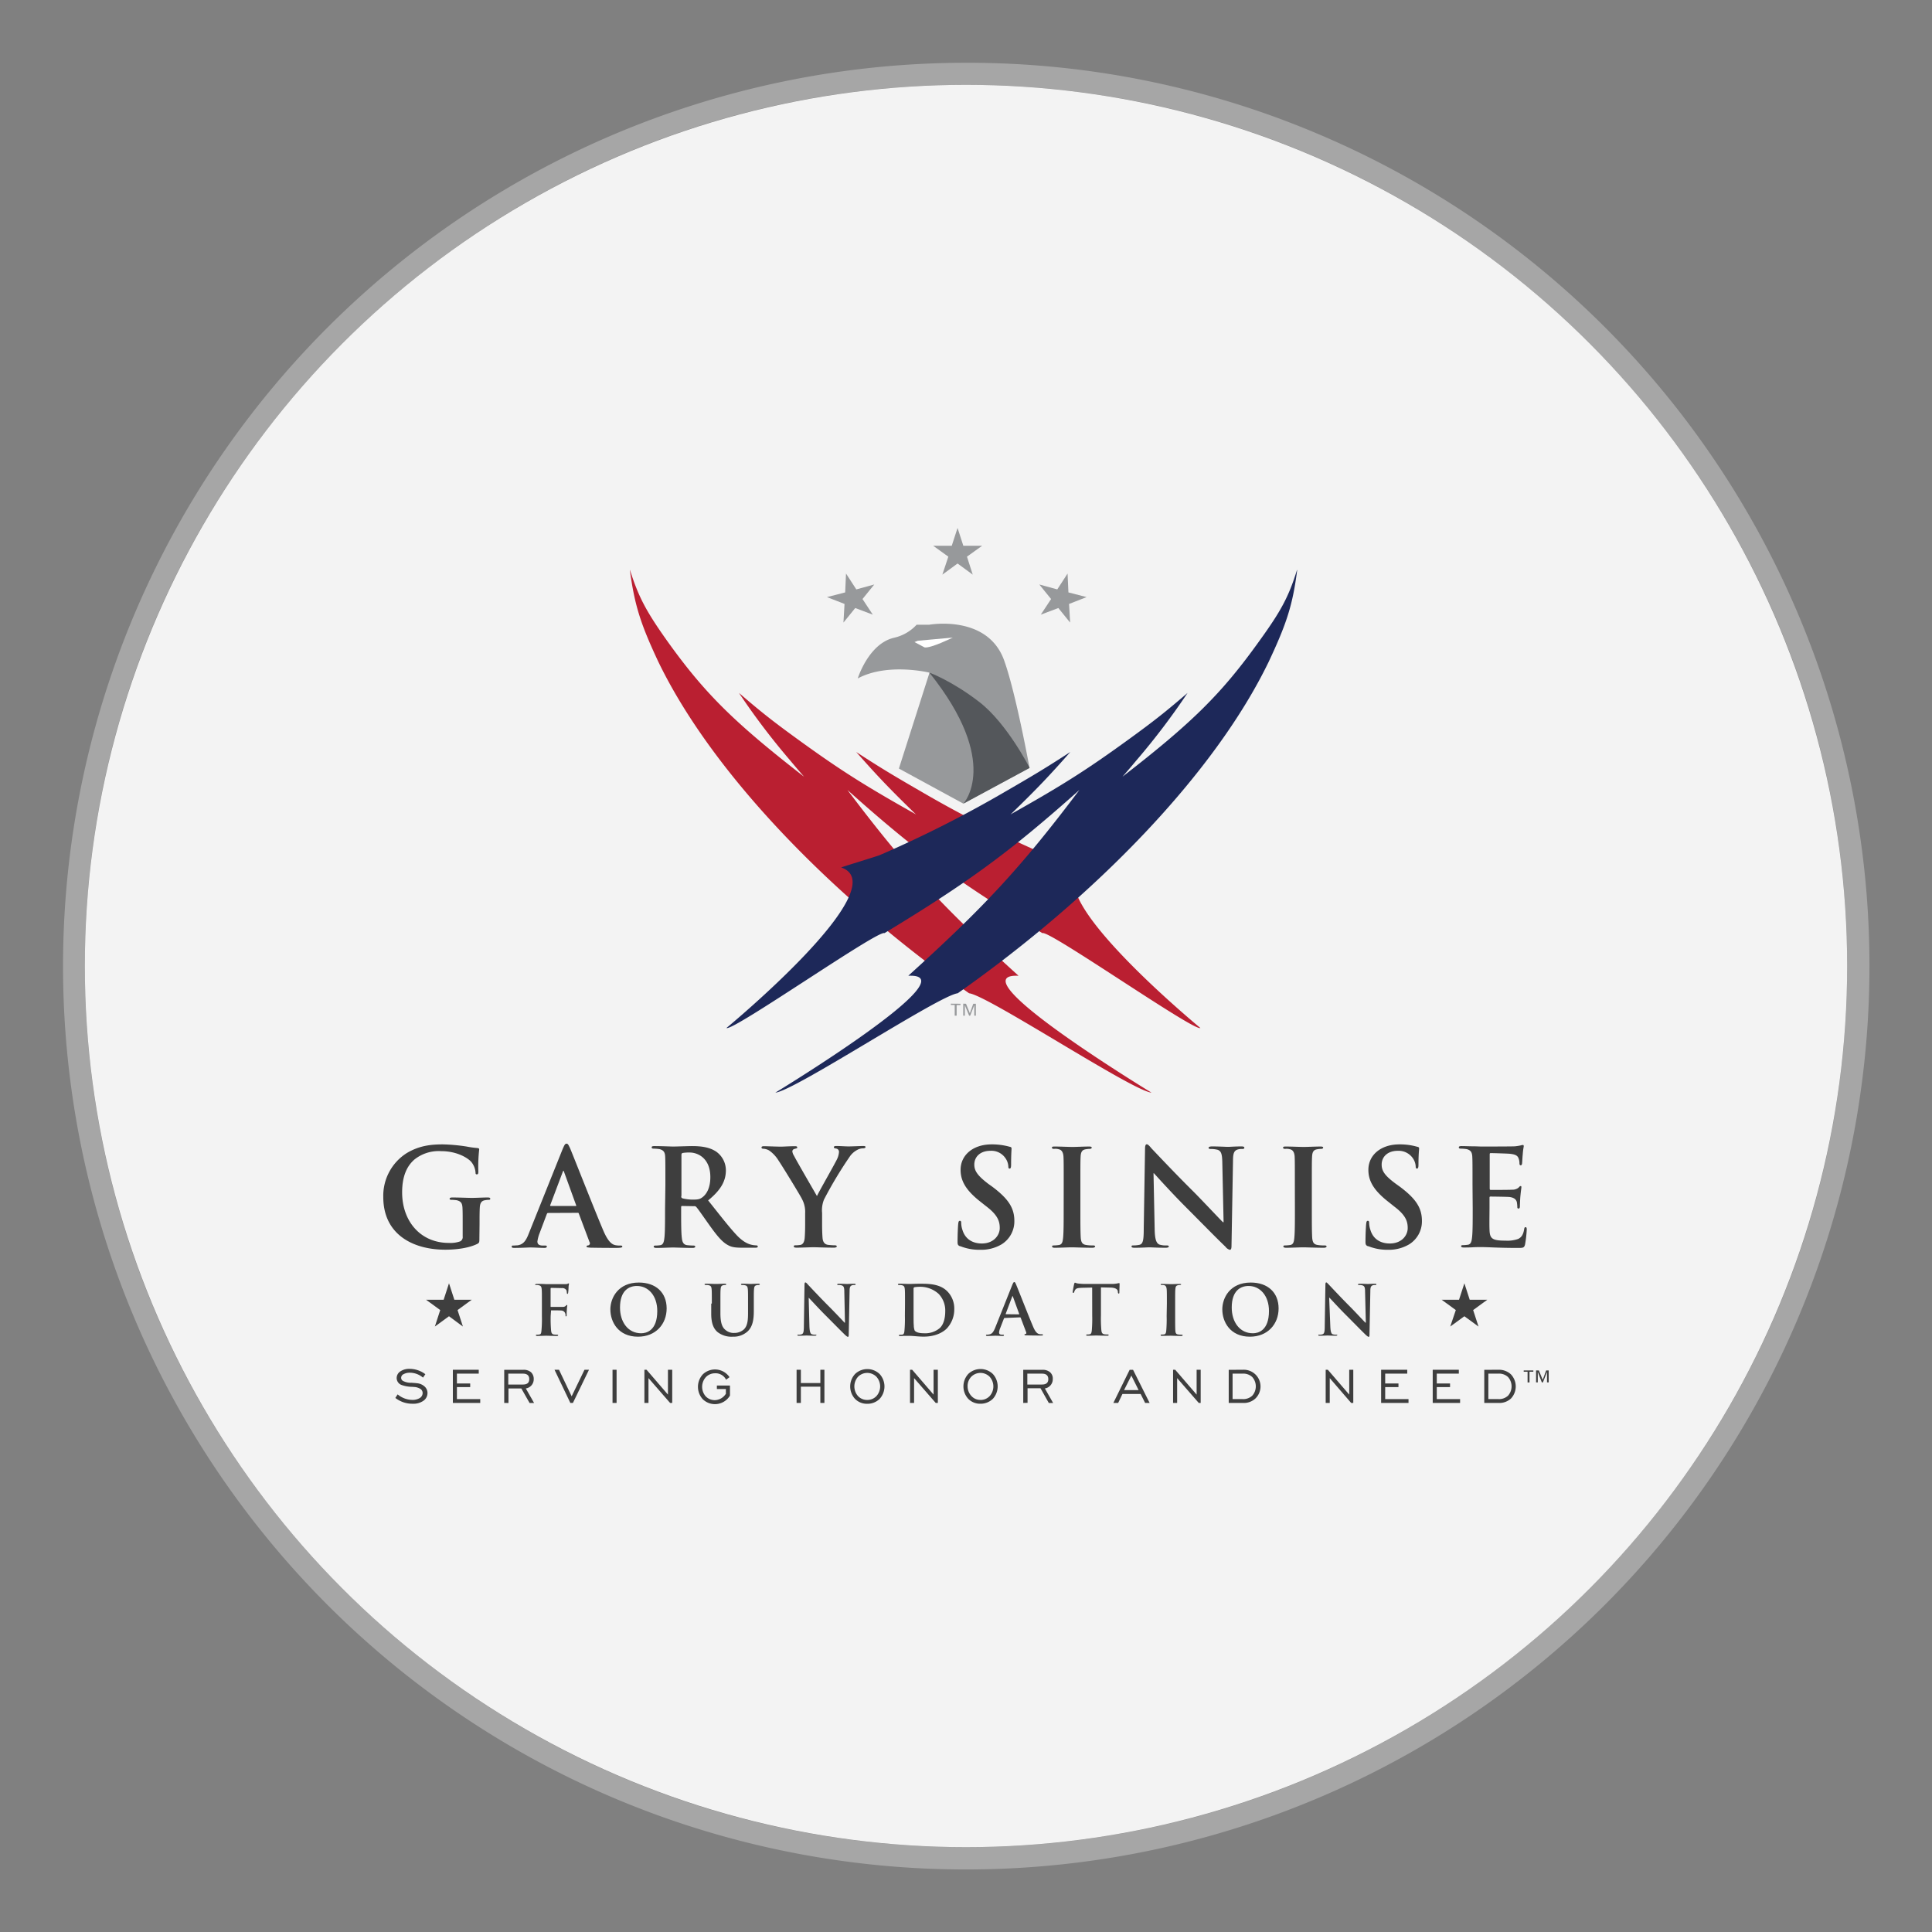 <svg id="Layer_1" data-name="Layer 1" xmlns="http://www.w3.org/2000/svg" viewBox="0 0 700 700"><rect x="0" y="0" width="700" height="700" fill="#808080" stroke="none"/><defs><style>.cls-1,.cls-3{fill:#fff;}.cls-1{opacity:0.9;}.cls-2{opacity:0.3;}.cls-4{fill:#3e3e3e;}.cls-5{fill:#97999b;}.cls-6{fill:#54575b;}.cls-7{fill:#ba1f31;}.cls-8{fill:#1d2859;}</style></defs><title>cir-gsf-logo</title><circle class="cls-1" cx="350" cy="350" r="319.26"/><g class="cls-2"><path class="cls-3" d="M350,30.74c176.32,0,319.26,142.94,319.26,319.26S526.32,669.26,350,669.26,30.74,526.32,30.74,350,173.68,30.74,350,30.74m0-8a327.34,327.34,0,0,0-127.39,628.8A327.34,327.34,0,0,0,477.39,48.46,325.38,325.38,0,0,0,350,22.74Z"/></g><polygon class="cls-4" points="525.45 480.63 527.47 474.66 522.35 470.93 528.63 470.93 530.57 464.96 532.51 470.93 538.87 470.93 533.75 474.66 535.69 480.63 530.57 476.9 525.45 480.63"/><polygon class="cls-4" points="157.56 480.63 159.5 474.66 154.38 470.93 160.74 470.93 162.68 464.96 164.62 470.93 170.9 470.93 165.78 474.66 167.72 480.63 162.68 476.9 157.56 480.63"/><path class="cls-4" d="M173.69,448.83c0,1.32-.07,1.4-.62,1.79-3.18,1.62-7.91,2.17-11.71,2.17-11.94,0-22.49-5.66-22.49-19.08a18.29,18.29,0,0,1,8.46-15.9c4.65-2.79,9-3.18,13.1-3.18a64.21,64.21,0,0,1,8.61.78,34.46,34.46,0,0,0,3.88.54c.62.08.7.23.7.55a54.62,54.62,0,0,0-.31,8c0,.78-.16,1-.55,1s-.46-.23-.46-.62a6.92,6.92,0,0,0-1.63-4c-1.47-1.55-5.35-3.8-10.86-3.8a14.09,14.09,0,0,0-9.61,3c-2.72,2.33-4.5,6-4.5,11.94,0,10.47,6.67,18.31,16.9,18.31a10.58,10.58,0,0,0,4.11-.55,1.71,1.71,0,0,0,.93-1.78V443.4c0-2.4,0-4.26-.07-5.73-.08-1.63-.47-2.41-2.1-2.8a16.65,16.65,0,0,0-1.86-.15c-.46,0-.7-.08-.7-.39s.31-.46,1-.46c2.56,0,5.59.15,7.06.15s4.11-.15,5.66-.15c.62,0,1,.07,1,.46s-.31.39-.62.39a8.34,8.34,0,0,0-1.32.15c-1.32.24-1.78,1.09-1.86,2.8-.08,1.47-.08,3.41-.08,5.81Z"/><path class="cls-4" d="M208.51,437c.24,0,.31-.16.24-.31l-4.35-12c-.08-.16-.08-.47-.23-.47s-.23.23-.31.47l-4.5,11.94c-.08.16,0,.31.16.31h9Zm-9.92,2.48c-.24,0-.31.08-.47.39l-2.64,7a12.86,12.86,0,0,0-.77,2.94c0,.86.46,1.48,1.94,1.48h.77c.62,0,.7.07.7.38s-.31.47-.85.47c-1.55,0-3.65-.16-5.2-.16-.54,0-3.18.16-5.74.16-.62,0-.93-.08-.93-.47s.24-.38.62-.38,1.09-.08,1.48-.08c2.25-.31,3.18-1.94,4.11-4.34l12.25-30.56c.62-1.39.85-1.94,1.4-1.94s.69.47,1.24,1.55c1.16,2.72,8.91,22.49,12.09,29.94,1.86,4.34,3.26,5,4.27,5.27a8.61,8.61,0,0,0,2,.16c.38,0,.62.07.62.38s-.47.47-2.25.47-5.28,0-9.23-.08c-.85-.08-1.48-.08-1.48-.39s.16-.38.7-.46a.78.78,0,0,0,.47-1c0-.08,0-.08-.08-.15l-3.88-10.32c-.07-.23-.23-.39-.46-.31Z"/><path class="cls-4" d="M246.82,433.32c0,.55.08.7.47.86a15.28,15.28,0,0,0,3.72.46c1.94,0,2.56-.15,3.49-.85,1.47-1.09,2.87-3.34,2.87-7.29,0-6.9-4.58-8.92-7.45-8.92a13.82,13.82,0,0,0-2.56.16c-.31.07-.46.31-.46.69v14.89Zm-5.74-3.87c0-7.37,0-8.77-.07-10.32s-.47-2.4-2.1-2.79a14.64,14.64,0,0,0-1.94-.16c-.54,0-.85-.07-.85-.46s.31-.47,1.09-.47c2.55,0,5.66.16,6.66.16,1.63,0,5.36-.16,6.83-.16,3.1,0,6.36.31,8.92,2.1A8.3,8.3,0,0,1,263,424c0,3.56-1.47,6.9-6.43,10.93,4.34,5.43,7.67,9.77,10.54,12.8,2.72,2.79,4.73,3.18,5.43,3.33a8.34,8.34,0,0,0,1.4.16c.38,0,.62.15.62.38,0,.39-.31.47-.93.47h-4.66c-2.71,0-3.95-.23-5.19-.93-2.1-1.09-4-3.41-6.67-7.14-1.94-2.71-4.19-6-4.81-6.66a.89.89,0,0,0-.85-.31l-4.27-.08c-.23,0-.39.08-.39.39v.69c0,4.5,0,8.38.24,10.4.15,1.39.46,2.48,1.86,2.71a22.72,22.72,0,0,0,2.4.15c.39,0,.62.16.62.39s-.31.47-.93.47c-2.79,0-6.43-.16-7.13-.16-.93,0-4,.16-6,.16-.62,0-1-.16-1-.47s.15-.39.77-.39a11.34,11.34,0,0,0,1.71-.15c1-.23,1.24-1.24,1.4-2.71.23-2,.23-5.9.23-10.4Z"/><path class="cls-4" d="M291.72,439.53a9.75,9.75,0,0,0-1.16-5.12c-.31-.78-6.83-11.48-8.53-14a12.2,12.2,0,0,0-3.34-3.56,4.69,4.69,0,0,0-2-.63c-.39,0-.78-.07-.78-.46s.39-.47.93-.47c.86,0,4.5.16,6.13.16,1,0,3-.16,5.2-.16.46,0,.69.16.69.47s-.31.31-1.08.54a.92.92,0,0,0-.7.86,3.74,3.74,0,0,0,.62,1.62c.7,1.48,7.52,13.19,8.3,14.58.46-1.16,6.59-11.86,7.29-13.41a7,7,0,0,0,.69-2.56,1.18,1.18,0,0,0-1-1.24c-.47-.08-.86-.16-.86-.47s.24-.46.86-.46c1.63,0,3.18.15,4.57.15,1.09,0,4.27-.15,5.2-.15.54,0,.85.07.85.38s-.39.47-.93.47a4.35,4.35,0,0,0-2.17.62,7.46,7.46,0,0,0-2.64,2.4,146.24,146.24,0,0,0-9.3,15.51,10.38,10.38,0,0,0-.7,4.89v3.95c0,.78,0,2.8.15,4.89.08,1.4.55,2.48,2,2.71.78.08,1.63.16,2.4.16.55,0,.78.15.78.39s-.39.46-1,.46c-3.1,0-6.13-.15-7.44-.15s-4.27.15-6.05.15c-.7,0-1.09-.08-1.09-.46s.23-.39.78-.39a12.22,12.22,0,0,0,1.7-.16c.93-.23,1.4-1.24,1.48-2.71.15-2,.15-4.11.15-4.89Z"/><path class="cls-4" d="M347.87,451.55c-.78-.31-.93-.62-.93-1.63,0-2.72.15-5.59.23-6.36s.15-1.24.62-1.24.47.46.47.85a8.51,8.51,0,0,0,.46,2.48c1.09,3.57,4,4.89,7,4.89,4.34,0,6.51-3,6.51-5.58,0-2.41-.69-4.66-4.73-7.76l-2.25-1.78c-5.35-4.19-7.21-7.6-7.21-11.56,0-5.35,4.5-9.23,11.25-9.23a23.5,23.5,0,0,1,6.51.86c.47.07.7.23.7.62,0,.62-.16,2-.16,5.81,0,1.09-.15,1.48-.54,1.48s-.46-.31-.46-.86a5.79,5.79,0,0,0-1.25-3.18,6.11,6.11,0,0,0-5.27-2.4c-3.57,0-5.81,2.09-5.81,5,0,2.25,1.16,4,5.11,7l1.4,1c5.89,4.42,8,7.75,8,12.41a9.79,9.79,0,0,1-4.58,8.45,14.43,14.43,0,0,1-7.75,2,18.49,18.49,0,0,1-7.29-1.32"/><path class="cls-4" d="M385.4,429.45c0-7.37,0-8.77-.08-10.32s-.62-2.48-1.63-2.71a4.37,4.37,0,0,0-1.78-.16c-.46,0-.77-.08-.77-.46s.38-.39,1.16-.39c1.86,0,4.88.15,6.36.15,1.24,0,4.11-.15,5.89-.15.62,0,1,.08,1,.39s-.31.46-.78.46a9.3,9.3,0,0,0-1.47.16c-1.32.23-1.71,1.08-1.78,2.79-.08,1.55-.08,3-.08,10.31v8.53c0,4.73,0,8.53.15,10.63.16,1.32.47,2.17,1.94,2.4a13,13,0,0,0,2.49.16c.54,0,.77.15.77.38s-.39.47-.93.47c-3.18,0-6.28-.16-7.6-.16-1.09,0-4.19.16-6.13.16-.62,0-.93-.16-.93-.47s.16-.38.78-.38a13.38,13.38,0,0,0,1.78-.16c1-.23,1.24-1,1.4-2.4.23-2,.23-5.9.23-10.63Z"/><path class="cls-4" d="M418.36,445.5c.08,3.8.7,5,1.71,5.43a7.44,7.44,0,0,0,2.55.31c.55,0,.86.07.86.38s-.47.47-1.09.47c-3.18,0-5.12-.16-6.05-.16-.46,0-2.71.16-5.27.16-.62,0-1.09-.08-1.09-.47s.31-.38.78-.38a10,10,0,0,0,2.17-.24c1.24-.38,1.47-1.78,1.47-6l.47-28.78c0-.93.15-1.62.62-1.62s1,.62,1.78,1.55c.62.62,8,8.53,15.13,15.58,3.33,3.34,9.84,10.32,10.7,11.09h.23l-.47-21.86c-.07-2.95-.46-3.88-1.62-4.35a9.8,9.8,0,0,0-2.56-.31c-.62,0-.78-.15-.78-.46s.54-.47,1.24-.47c2.56,0,4.89.16,5.9.16.54,0,2.4-.16,4.73-.16.62,0,1.08.08,1.08.47s-.31.46-.85.46a4.58,4.58,0,0,0-1.47.16c-1.4.39-1.79,1.39-1.79,4.11l-.54,30.71c0,1.08-.16,1.55-.62,1.55A2.9,2.9,0,0,1,444,451.7c-3.1-2.94-9.31-9.3-14.35-14.34-5.27-5.28-10.7-11.33-11.55-12.26h-.16Z"/><path class="cls-4" d="M469.15,429.45c0-7.37,0-8.77-.07-10.32s-.62-2.48-1.63-2.71a4.43,4.43,0,0,0-1.79-.16c-.46,0-.77-.08-.77-.46s.39-.39,1.16-.39c1.86,0,4.89.15,6.36.15,1.24,0,4.11-.15,6-.15.62,0,1,.08,1,.39s-.31.46-.78.46a9.3,9.3,0,0,0-1.47.16c-1.32.23-1.71,1.08-1.78,2.79-.08,1.55-.08,3-.08,10.31v8.53c0,4.73,0,8.53.15,10.63.16,1.32.47,2.17,1.94,2.4a13,13,0,0,0,2.49.16c.54,0,.77.15.77.38s-.39.47-.93.47c-3.18,0-6.28-.16-7.6-.16-1.09,0-4.19.16-6.13.16-.62,0-1-.16-1-.47s.15-.38.77-.38a13.38,13.38,0,0,0,1.78-.16c1-.23,1.25-1,1.4-2.4.23-2,.23-5.9.23-10.63Z"/><path class="cls-4" d="M495.68,451.55c-.78-.31-.94-.62-.94-1.63,0-2.72.16-5.59.24-6.36s.15-1.24.62-1.24.46.46.46.85a8.86,8.86,0,0,0,.47,2.48c1.08,3.57,4,4.89,7,4.89,4.42,0,6.51-3,6.51-5.58,0-2.41-.7-4.66-4.81-7.76L503,435.42c-5.35-4.19-7.21-7.6-7.21-11.56,0-5.35,4.5-9.23,11.25-9.23a22.56,22.56,0,0,1,6.43.86c.47.07.7.23.7.62,0,.62-.23,2-.23,5.81,0,1.09-.16,1.48-.54,1.48s-.47-.31-.47-.86a5.78,5.78,0,0,0-1.24-3.18,6.25,6.25,0,0,0-5.27-2.4c-3.57,0-5.82,2.09-5.82,5,0,2.25,1.09,4,5.2,7l1.39,1c5.9,4.42,8,7.75,8,12.41a9.77,9.77,0,0,1-4.58,8.45,14.43,14.43,0,0,1-7.75,2,18.47,18.47,0,0,1-7.13-1.32"/><path class="cls-4" d="M533.52,429.45c0-7.37,0-8.77-.08-10.32s-.46-2.4-2.09-2.79a14.64,14.64,0,0,0-1.94-.16c-.54,0-.85-.07-.85-.46s.38-.47,1.08-.47c1.32,0,2.72.08,4,.08s2.4.08,3.1.08c1.55,0,11.24,0,12.17-.08A19,19,0,0,0,551,415a2.63,2.63,0,0,1,.77-.15c.24,0,.31.15.31.46s-.23.93-.38,3.18c-.08.47-.16,2.64-.24,3.18-.07.23-.15.54-.46.54s-.47-.23-.47-.69a4.9,4.9,0,0,0-.31-1.79c-.31-.85-.85-1.47-3.26-1.7-.85-.08-6-.24-6.9-.24-.23,0-.31.16-.31.47v12.33c0,.31.08.54.31.54,1.09,0,6.67,0,7.76-.08a3.58,3.58,0,0,0,2.32-.69c.47-.47.55-.62.78-.62s.31.07.31.38-.16,1.09-.39,3.57c-.08,1-.15,3-.15,3.26s0,.93-.47.93a.42.42,0,0,1-.46-.31v-.16a13.38,13.38,0,0,0-.16-1.78c-.23-1-.93-1.71-2.71-1.94-.93-.08-5.74-.15-6.9-.15-.24,0-.31.15-.31.46v3.88c0,1.63-.08,6.12,0,7.52.07,3.34.85,4.11,5.81,4.11a11.7,11.7,0,0,0,4.58-.62c1.24-.62,1.86-1.63,2.17-3.57.08-.54.23-.69.54-.69s.39.38.39.85a42.15,42.15,0,0,1-.62,5.43c-.31,1.24-.78,1.24-2.64,1.24-3.64,0-6.36-.08-8.45-.16s-3.57-.15-5-.15c-.54,0-1.63,0-2.79.07s-2.41.08-3.34.08c-.62,0-.93-.15-.93-.46s.16-.39.78-.39a13.38,13.38,0,0,0,1.78-.16c1-.23,1.24-1.24,1.4-2.71.23-2,.23-5.89.23-10.39Z"/><path class="cls-4" d="M199.52,476.75a49.38,49.38,0,0,0,.15,5.35c.08.7.23,1.24.93,1.4a7.43,7.43,0,0,0,1.24.07c.31,0,.39.08.39.24s-.15.23-.54.23c-1.55,0-3.18-.08-3.8-.08s-2.25.08-3.18.08c-.39,0-.54-.08-.54-.23s.07-.24.38-.24a4.17,4.17,0,0,0,.93-.07c.55-.08.62-.62.7-1.4a46.31,46.31,0,0,0,.16-5.35v-4.42c0-3.8,0-4.5-.08-5.27s-.23-1.24-1.09-1.4a3.66,3.66,0,0,0-.93-.08c-.23,0-.38-.07-.38-.15s.23-.23.54-.23h2c.63,0,1.25.07,1.56.07h6.59a4.91,4.91,0,0,0,1-.07A1.29,1.29,0,0,1,206,465c.16,0,.16.08.16.23a5.64,5.64,0,0,0-.16,1.17,18.34,18.34,0,0,1-.15,2c-.08.31-.08.39-.23.39s-.24-.15-.24-.39a3.76,3.76,0,0,0-.15-.93,1.77,1.77,0,0,0-1.63-.77l-3.88-.08c-.15,0-.23.08-.23.39v6.28c0,.15,0,.23.15.23h4.35a1.53,1.53,0,0,0,1.08-.46c.16-.16.16-.24.31-.24s.16.08.16.24a11.39,11.39,0,0,0-.16,1.55c-.07.46-.07,1.63-.07,1.86s0,.46-.24.46-.15-.15-.15-.38a2.64,2.64,0,0,0-.16-.78,1.55,1.55,0,0,0-1.24-.93c-.62-.08-3.26-.08-3.72-.08-.16,0-.16.08-.16.23Z"/><path class="cls-4" d="M238.14,475c0-5.58-3.26-9.07-7.37-9.07-2.87,0-6.13,1.63-6.13,7.83,0,5.2,2.87,9.31,7.68,9.31,1.78,0,5.82-.85,5.82-8.07m-17-.54c0-4.26,2.87-9.77,10.32-9.77,6.2,0,10.08,3.65,10.08,9.38s-4,10.24-10.39,10.24c-7.14,0-10-5.35-10-9.85"/><path class="cls-4" d="M257.91,472.33c0-3.8,0-4.5-.08-5.27s-.23-1.24-1.08-1.4a4,4,0,0,0-1-.08c-.31,0-.47-.07-.47-.23s.16-.23.55-.23c1.32,0,2.87.08,3.64.08s2.17-.08,3.1-.08c.39,0,.55.08.55.23s-.16.23-.39.23a2.1,2.1,0,0,0-.7.08c-.7.16-.85.54-.93,1.4s-.08,1.47-.08,5.27v3.49c0,3.64.7,5.2,1.94,6.13a4.55,4.55,0,0,0,3.1,1,5.14,5.14,0,0,0,3.49-1.31c1.4-1.4,1.48-3.65,1.48-6.21v-3.1c0-3.8,0-4.5-.08-5.27s-.23-1.24-1.09-1.4a3.66,3.66,0,0,0-.93-.08c-.31,0-.46-.07-.46-.23s.15-.23.54-.23c1.24,0,2.87.08,2.87.08.31,0,1.86-.08,2.87-.08.39,0,.54.08.54.23s-.15.23-.46.23a2.07,2.07,0,0,0-.7.08c-.7.16-.85.54-.93,1.4s-.08,1.47-.08,5.27V475c0,2.8-.31,5.74-2.4,7.53a7.6,7.6,0,0,1-5.2,1.78,8.25,8.25,0,0,1-5.58-1.71c-1.32-1.16-2.25-3-2.25-6.59v-3.72Z"/><path class="cls-4" d="M293.27,480.63c.08,1.94.39,2.63.86,2.79a3.69,3.69,0,0,0,1.31.15c.31,0,.39.08.39.16s-.23.23-.54.23c-1.63,0-2.64-.08-3.1-.08-.24,0-1.4.08-2.72.08-.31,0-.54,0-.54-.23s.16-.16.39-.16a3.09,3.09,0,0,0,1.16-.15c.62-.23.78-.93.78-3.1l.23-14.81c0-.47.08-.86.31-.86s.54.31.93.78c.31.31,4.11,4.42,7.76,8.06,1.7,1.71,5.11,5.28,5.5,5.74h.16L305.91,468c0-1.55-.23-2-.85-2.25a3.71,3.71,0,0,0-1.32-.16c-.31,0-.39-.07-.39-.23s.24-.23.62-.23c1.32,0,2.49.08,3,.08.31,0,1.24-.08,2.48-.08.31,0,.54,0,.54.23s-.15.23-.46.23a2.62,2.62,0,0,0-.78.08c-.7.23-.93.7-.93,2.09l-.31,15.82c0,.55-.08.78-.31.78s-.54-.31-.85-.54c-1.55-1.48-4.81-4.81-7.37-7.37s-5.5-5.82-6-6.28H293Z"/><path class="cls-4" d="M331,475.12c0,2.64,0,4.58.08,5a5.71,5.71,0,0,0,.31,1.94c.31.47,1.32,1,3.26,1a8.23,8.23,0,0,0,5.74-1.78c1.47-1.25,2.09-3.65,2.09-6.21a8.68,8.68,0,0,0-2.4-6.28,10,10,0,0,0-7.14-2.56,11.25,11.25,0,0,0-1.63.16.48.48,0,0,0-.31.46v8.22Zm-3.1-2.79c0-3.8,0-4.5-.08-5.27s-.23-1.24-1.08-1.4a4,4,0,0,0-1-.08c-.31,0-.39-.07-.39-.23s.16-.23.54-.23c1.32,0,2.87.08,3.57.08s2.33-.08,3.88-.08c3.1,0,7.29,0,10,2.87a8.85,8.85,0,0,1,2.41,6.36,10.11,10.11,0,0,1-2.72,7c-1.16,1.16-3.8,2.94-8.37,2.94-.93,0-1.94-.07-2.87-.15S330,484,329.26,484h-1.4c-.54,0-1.24.08-1.71.08-.31,0-.46-.08-.46-.23s.08-.24.39-.24a4.17,4.17,0,0,0,.93-.07c.46-.08.62-.62.69-1.4a47,47,0,0,0,.16-5.35Z"/><path class="cls-4" d="M369.12,476.21c.15,0,.15-.08.15-.16l-2.25-6.2c0-.08-.08-.23-.15-.23s-.16.15-.16.23L364.39,476c0,.08,0,.16.07.16ZM364,477.53c-.16,0-.16.07-.24.15l-1.39,3.57a5.19,5.19,0,0,0-.39,1.55c0,.46.23.77,1,.77h.39c.31,0,.38.08.38.24s-.15.23-.46.23c-.78,0-1.86-.08-2.64-.08-.31,0-1.63.08-2.94.08-.31,0-.47-.08-.47-.23s.08-.24.31-.24a3,3,0,0,0,.78-.07c1.16-.16,1.62-1,2.17-2.25l6.28-15.74c.31-.7.46-1,.7-1s.38.23.62.77c.62,1.4,4.57,11.56,6.2,15.36.93,2.25,1.71,2.56,2.17,2.71a4.65,4.65,0,0,0,1.09.08c.15,0,.31,0,.31.23s-.23.23-1.16.23-2.72,0-4.74-.07c-.46,0-.77,0-.77-.24s.08-.23.39-.23a.4.4,0,0,0,.23-.54v-.08l-2-5.27c0-.08-.15-.16-.23-.16Z"/><path class="cls-4" d="M395.71,466.51l-3.72.08c-1.47.08-2,.16-2.4.7a2.77,2.77,0,0,0-.39.85c-.08.16-.15.31-.31.31s-.23-.15-.23-.39.46-2.71.54-2.86c.08-.31.16-.47.31-.47a4.34,4.34,0,0,0,1.09.31,24,24,0,0,0,2.48.16H403a12.22,12.22,0,0,0,1.71-.16c.23-.08.47-.08.7-.15s.23.15.23.54c0,.54-.08,2.25-.08,2.87,0,.23-.07.39-.23.39s-.23-.16-.31-.47v-.31c-.08-.7-.7-1.4-2.95-1.4l-3.18-.07v10.23a47,47,0,0,0,.16,5.35c.08.7.23,1.24,1,1.4a6.46,6.46,0,0,0,1.24.08c.31,0,.39.07.39.23s-.16.23-.47.23c-1.63,0-3.26-.08-4-.08s-2.18.08-3.18.08c-.31,0-.47-.08-.47-.23s.08-.23.39-.23a3.66,3.66,0,0,0,.93-.08c.46-.08.62-.62.7-1.4a50.08,50.08,0,0,0,.15-5.35Z"/><path class="cls-4" d="M422.78,472.33c0-3.8,0-4.5-.08-5.27s-.31-1.24-.85-1.4a3.66,3.66,0,0,0-.93-.08c-.23,0-.39-.07-.39-.23s.23-.15.62-.15c.93,0,2.56.07,3.26.07s2.09-.07,3-.07c.31,0,.55.07.55.15s-.16.23-.39.23a2.56,2.56,0,0,0-.78.08c-.7.16-.85.54-.93,1.4s-.08,1.47-.08,5.27v4.42c0,2.4,0,4.42.08,5.51.08.69.23,1.16,1,1.24a7.37,7.37,0,0,0,1.24.07c.31,0,.39.08.39.24s-.23.23-.47.23c-1.63,0-3.25-.08-3.87-.08S422,484,421,484c-.31,0-.47-.08-.47-.23s.08-.24.39-.24a4.17,4.17,0,0,0,.93-.07c.46-.08.62-.55.7-1.24a51.17,51.17,0,0,0,.15-5.43Z"/><path class="cls-4" d="M459.77,475c0-5.58-3.26-9.07-7.37-9.07-2.87,0-6.12,1.63-6.12,7.83,0,5.2,2.87,9.31,7.67,9.31,1.79,0,5.82-.85,5.82-8.07m-16.91-.54c0-4.26,2.8-9.77,10.32-9.77,6.2,0,10.08,3.65,10.08,9.38s-4,10.24-10.39,10.24c-7.14,0-10-5.35-10-9.85"/><path class="cls-4" d="M482,480.63c.08,1.94.39,2.63.85,2.79a3.77,3.77,0,0,0,1.32.15c.23,0,.39.08.39.16s-.23.23-.54.23c-1.63,0-2.64-.08-3.11-.08-.23,0-1.39.08-2.71.08-.31,0-.54,0-.54-.23s.15-.16.38-.16a3.14,3.14,0,0,0,1.17-.15c.62-.23.77-.93.77-3.1l.24-14.81c0-.47.07-.86.31-.86s.46.31.93.78c.31.31,4.11,4.42,7.75,8.06,1.71,1.71,5,5.28,5.51,5.74h.15L494.59,468c0-1.55-.23-2-.85-2.25a3.77,3.77,0,0,0-1.32-.16c-.31,0-.39-.07-.39-.23s.31-.23.62-.23c1.32,0,2.48.08,3,.08.31,0,1.24-.08,2.48-.08.31,0,.54,0,.54.23s-.16.23-.47.23a2.53,2.53,0,0,0-.77.08c-.7.23-.93.7-.93,2.09l-.31,15.82c0,.55-.08.78-.31.78s-.55-.31-.86-.54c-1.55-1.48-4.8-4.81-7.36-7.37-2.72-2.71-5.51-5.82-6-6.28h-.08Z"/><path class="cls-4" d="M143.22,506.53l.85-1.32a8.47,8.47,0,0,0,5.35,2,5,5,0,0,0,2.71-.7,2.14,2.14,0,0,0,1-1.78,1.77,1.77,0,0,0-.77-1.48,4.83,4.83,0,0,0-2-.7l-.93-.07a12,12,0,0,1-4-.7,2.7,2.7,0,0,1-1.71-2.48,2.88,2.88,0,0,1,1.32-2.41,5.71,5.71,0,0,1,3.33-.93,9.48,9.48,0,0,1,5.74,1.94l-.85,1.24a7.4,7.4,0,0,0-4.81-1.78,4.59,4.59,0,0,0-2.25.54,1.44,1.44,0,0,0-.85,1.32,1.25,1.25,0,0,0,.62,1.09,6.16,6.16,0,0,0,3.18.69c.78.08,1.32.08,1.78.16a4.73,4.73,0,0,1,2.87,1.16,3.17,3.17,0,0,1,1.09,2.41,3.39,3.39,0,0,1-1.47,2.79,6.24,6.24,0,0,1-3.8,1.08,10,10,0,0,1-6.36-2.09"/><polygon class="cls-4" points="164.08 508.31 164.08 496.29 173.46 496.29 173.46 497.69 165.55 497.69 165.55 501.26 170.36 501.26 170.36 502.57 165.55 502.57 165.55 506.92 174 506.92 174 508.31 164.08 508.31"/><path class="cls-4" d="M184.16,501.64h5.28c1.55,0,2.32-.62,2.32-1.94s-.77-2-2.25-2h-5.35v3.95Zm-1.47,6.67v-12h6.9a4,4,0,0,1,2.79.86,3.27,3.27,0,0,1,1,2.48,3.35,3.35,0,0,1-2.87,3.41l3,5.27h-1.63l-3-5.27h-4.65v5.27Z"/><polygon class="cls-4" points="207.58 508.31 206.65 508.31 200.91 496.29 202.54 496.29 207.12 505.91 211.77 496.29 213.4 496.29 207.58 508.31"/><rect class="cls-4" x="221.93" y="496.29" width="1.47" height="12.02"/><polygon class="cls-4" points="233.48 508.31 233.48 496.29 234.26 496.29 242.01 505.29 242.01 496.29 243.56 496.29 243.56 508.31 242.79 508.31 234.96 499.32 234.96 508.31 233.48 508.31"/><path class="cls-4" d="M263,505.06v-1.79h-3.26V502h4.74v3.65a6.34,6.34,0,0,1-9.85,1.32,6.67,6.67,0,0,1,0-9,6.37,6.37,0,0,1,9.69,1l-1.24.93a4.23,4.23,0,0,0-4-2.33,4.54,4.54,0,0,0-3.34,1.4,5.23,5.23,0,0,0,0,7A4.53,4.53,0,0,0,259,507.3a4.85,4.85,0,0,0,3.95-2.24"/><polygon class="cls-4" points="288.62 508.31 288.62 496.29 290.17 496.29 290.17 501.1 297.23 501.1 297.23 496.29 298.7 496.29 298.7 508.31 297.23 508.31 297.23 502.42 290.17 502.42 290.17 508.31 288.62 508.31"/><path class="cls-4" d="M314.21,507.23a4.54,4.54,0,0,0,3.34-1.4,5.23,5.23,0,0,0,0-7,4.68,4.68,0,0,0-6.67,0,5.27,5.27,0,0,0,0,7,4.5,4.5,0,0,0,3.33,1.4m0,1.39a6,6,0,0,1-4.42-1.78,6.67,6.67,0,0,1,0-9,6.43,6.43,0,0,1,8.92,0,6.67,6.67,0,0,1,0,9,6.26,6.26,0,0,1-4.5,1.78"/><polygon class="cls-4" points="329.72 508.31 329.72 496.29 330.5 496.29 338.25 505.29 338.25 496.29 339.8 496.29 339.8 508.31 339.03 508.31 331.19 499.32 331.19 508.31 329.72 508.31"/><path class="cls-4" d="M355.23,507.23a4.51,4.51,0,0,0,3.34-1.4,5.23,5.23,0,0,0,0-7,4.68,4.68,0,0,0-6.67,0,4.79,4.79,0,0,0-1.32,3.49,5.1,5.1,0,0,0,1.32,3.41,4.3,4.3,0,0,0,3.33,1.48m0,1.39a6,6,0,0,1-4.42-1.78,6.69,6.69,0,0,1,0-9,6.43,6.43,0,0,1,8.92,0,6.67,6.67,0,0,1,0,9,6.33,6.33,0,0,1-4.5,1.78"/><path class="cls-4" d="M372.22,501.64h5.27c1.55,0,2.33-.62,2.33-1.94s-.78-2-2.25-2h-5.35Zm-1.48,6.67v-12h6.91a4.06,4.06,0,0,1,2.79.86,3,3,0,0,1,1,2.48,3.37,3.37,0,0,1-2.87,3.41l3,5.27H380L377,503H372.3v5.27Z"/><path class="cls-4" d="M407.27,503.66h5.27l-2.63-5.27Zm-3.88,4.65,5.9-12h1.24l6,12h-1.63l-1.63-3.25h-6.59l-1.55,3.25Z"/><polygon class="cls-4" points="425.03 508.31 425.03 496.29 425.8 496.29 433.56 505.29 433.56 496.29 435.03 496.29 435.03 508.31 434.33 508.31 426.5 499.32 426.5 508.31 425.03 508.31"/><path class="cls-4" d="M450.23,497.69h-3.64v9.23h3.64a4.77,4.77,0,0,0,3.49-1.24,5.08,5.08,0,0,0,0-6.75,4.73,4.73,0,0,0-3.49-1.24m.08-1.4a6.06,6.06,0,0,1,4.57,10.39,6.13,6.13,0,0,1-4.57,1.63h-5.12v-12Z"/><polygon class="cls-4" points="480.32 508.31 480.32 496.29 481.1 496.29 488.85 505.29 488.85 496.29 490.32 496.29 490.32 508.31 489.55 508.31 481.79 499.32 481.79 508.31 480.32 508.31"/><polygon class="cls-4" points="500.41 508.31 500.41 496.29 509.87 496.29 509.87 497.69 501.88 497.69 501.88 501.26 506.69 501.26 506.69 502.57 501.88 502.57 501.88 506.92 510.33 506.92 510.33 508.31 500.41 508.31"/><polygon class="cls-4" points="519.1 508.31 519.1 496.29 528.56 496.29 528.56 497.69 520.57 497.69 520.57 501.26 525.38 501.26 525.38 502.57 520.57 502.57 520.57 506.92 529.02 506.92 529.02 508.31 519.1 508.31"/><path class="cls-4" d="M542.9,497.69h-3.64v9.23h3.64a4.77,4.77,0,0,0,3.49-1.24,5.08,5.08,0,0,0,0-6.75,4.73,4.73,0,0,0-3.49-1.24m0-1.4a6.3,6.3,0,0,1,4.58,1.71,6.39,6.39,0,0,1,0,8.68,6.15,6.15,0,0,1-4.58,1.63h-5.12v-12Z"/><path class="cls-4" d="M557.56,496.53l1.39,3.41,1.25-3.41h.93v4.34h-.62v-3.8l-1.48,3.8h-.39l-1.47-3.8v3.8h-.62v-4.34Zm-2,0V497h-1.39v3.88h-.7V497h-1.4v-.46Z"/><path class="cls-5" d="M325.69,278.46l11.09-34.74s-15.12-3.73-26,2.09c0,0,3.88-12.56,13.1-14.73a15.87,15.87,0,0,0,8.23-4.73h4.57s20.94-3.8,27.06,12.71C368,250.7,373,278.15,373,278.15l-24,13Z"/><path class="cls-6" d="M336.78,243.72s8.14,2.94,18.14,10.7,18.15,23.81,18.15,23.81l-24,12.95c-.08,0,13.88-14.74-12.33-47.46"/><path class="cls-3" d="M331.35,232.63l1.16-.47L345.23,231s-8,3.95-10.24,3.57Z"/><path class="cls-7" d="M228.21,206.49c1.71,12.8,3.88,19.55,10.31,33.27,19.62,40.56,62.82,85.07,112.6,120.12,6.83.78,59.1,35.37,66.08,36,0,0-71.5-43.43-48.16-42.34-27.38-24.82-40.56-38.86-62-67.32,24.89,22.26,39.78,33.19,70.65,51.88,2.09-1.39,55.06,35.75,57.23,34.36,0,0-62.12-51.18-41.57-58.16-.39-.24-13.73-4.27-14.11-4.5l-.93-.39a426,426,0,0,1-45.14-22.95c-9.54-5.51-14.19-8.3-22.95-14,7.68,8.69,11.79,13,20.39,21.4.55.55.78.78,1.32,1.24-18.76-10.54-27.6-16.13-43.19-27.45-9.08-6.59-13.34-10-21-16.59a255,255,0,0,0,18.46,24.35c2,2.4,3,3.56,5.12,6-25.13-19.54-35.83-29.94-49.63-49.25-7.53-10.62-10.32-15.82-13.42-25.59"/><path class="cls-8" d="M470,206.49c-1.63,12.8-3.88,19.55-10.32,33.27C440.07,280.32,396.88,324.83,347,359.88c-6.82.78-59.09,35.37-66.07,36,0,0,71.5-43.43,48.16-42.34,27.38-24.82,40.56-38.86,62-67.32-25,22.26-39.78,33.19-70.65,51.88-2.09-1.39-55.06,35.75-57.23,34.36,0,0,62-51.18,41.57-58.16.39-.24,13.72-4.27,14-4.5l.93-.39a426,426,0,0,0,45.14-22.95c9.54-5.51,14.19-8.3,22.95-14-7.67,8.69-11.78,13-20.39,21.4-.55.55-.78.78-1.32,1.24,18.77-10.54,27.61-16.13,43.19-27.45,9.08-6.59,13.34-10,21-16.59a255,255,0,0,1-18.46,24.35c-2,2.4-3,3.56-5.12,6,25.21-19.54,35.83-29.94,49.64-49.25,7.67-10.62,10.54-15.82,13.57-25.59"/><polygon class="cls-5" points="341.43 208.2 343.6 201.69 338.1 197.73 344.84 197.73 346.94 191.29 349.03 197.73 355.86 197.73 350.35 201.69 352.44 208.2 346.94 204.17 341.43 208.2"/><polygon class="cls-5" points="305.6 225.57 305.99 218.82 299.63 216.34 306.22 214.64 306.53 207.81 310.26 213.55 316.77 211.77 312.5 217.04 316.23 222.7 309.87 220.3 305.6 225.57"/><polygon class="cls-5" points="377.1 222.7 380.83 217.04 376.56 211.77 383.07 213.55 386.8 207.81 387.11 214.64 393.7 216.34 387.34 218.82 387.73 225.57 383.46 220.3 377.1 222.7"/><path class="cls-5" d="M350,363.68l1.39,3.42,1.25-3.42h.93V368H353v-3.8l-1.48,3.8h-.39l-1.55-3.8V368H349v-4.35Zm-2,0v.47h-1.39V368h-.7v-3.88h-1.4v-.47Z"/></svg>